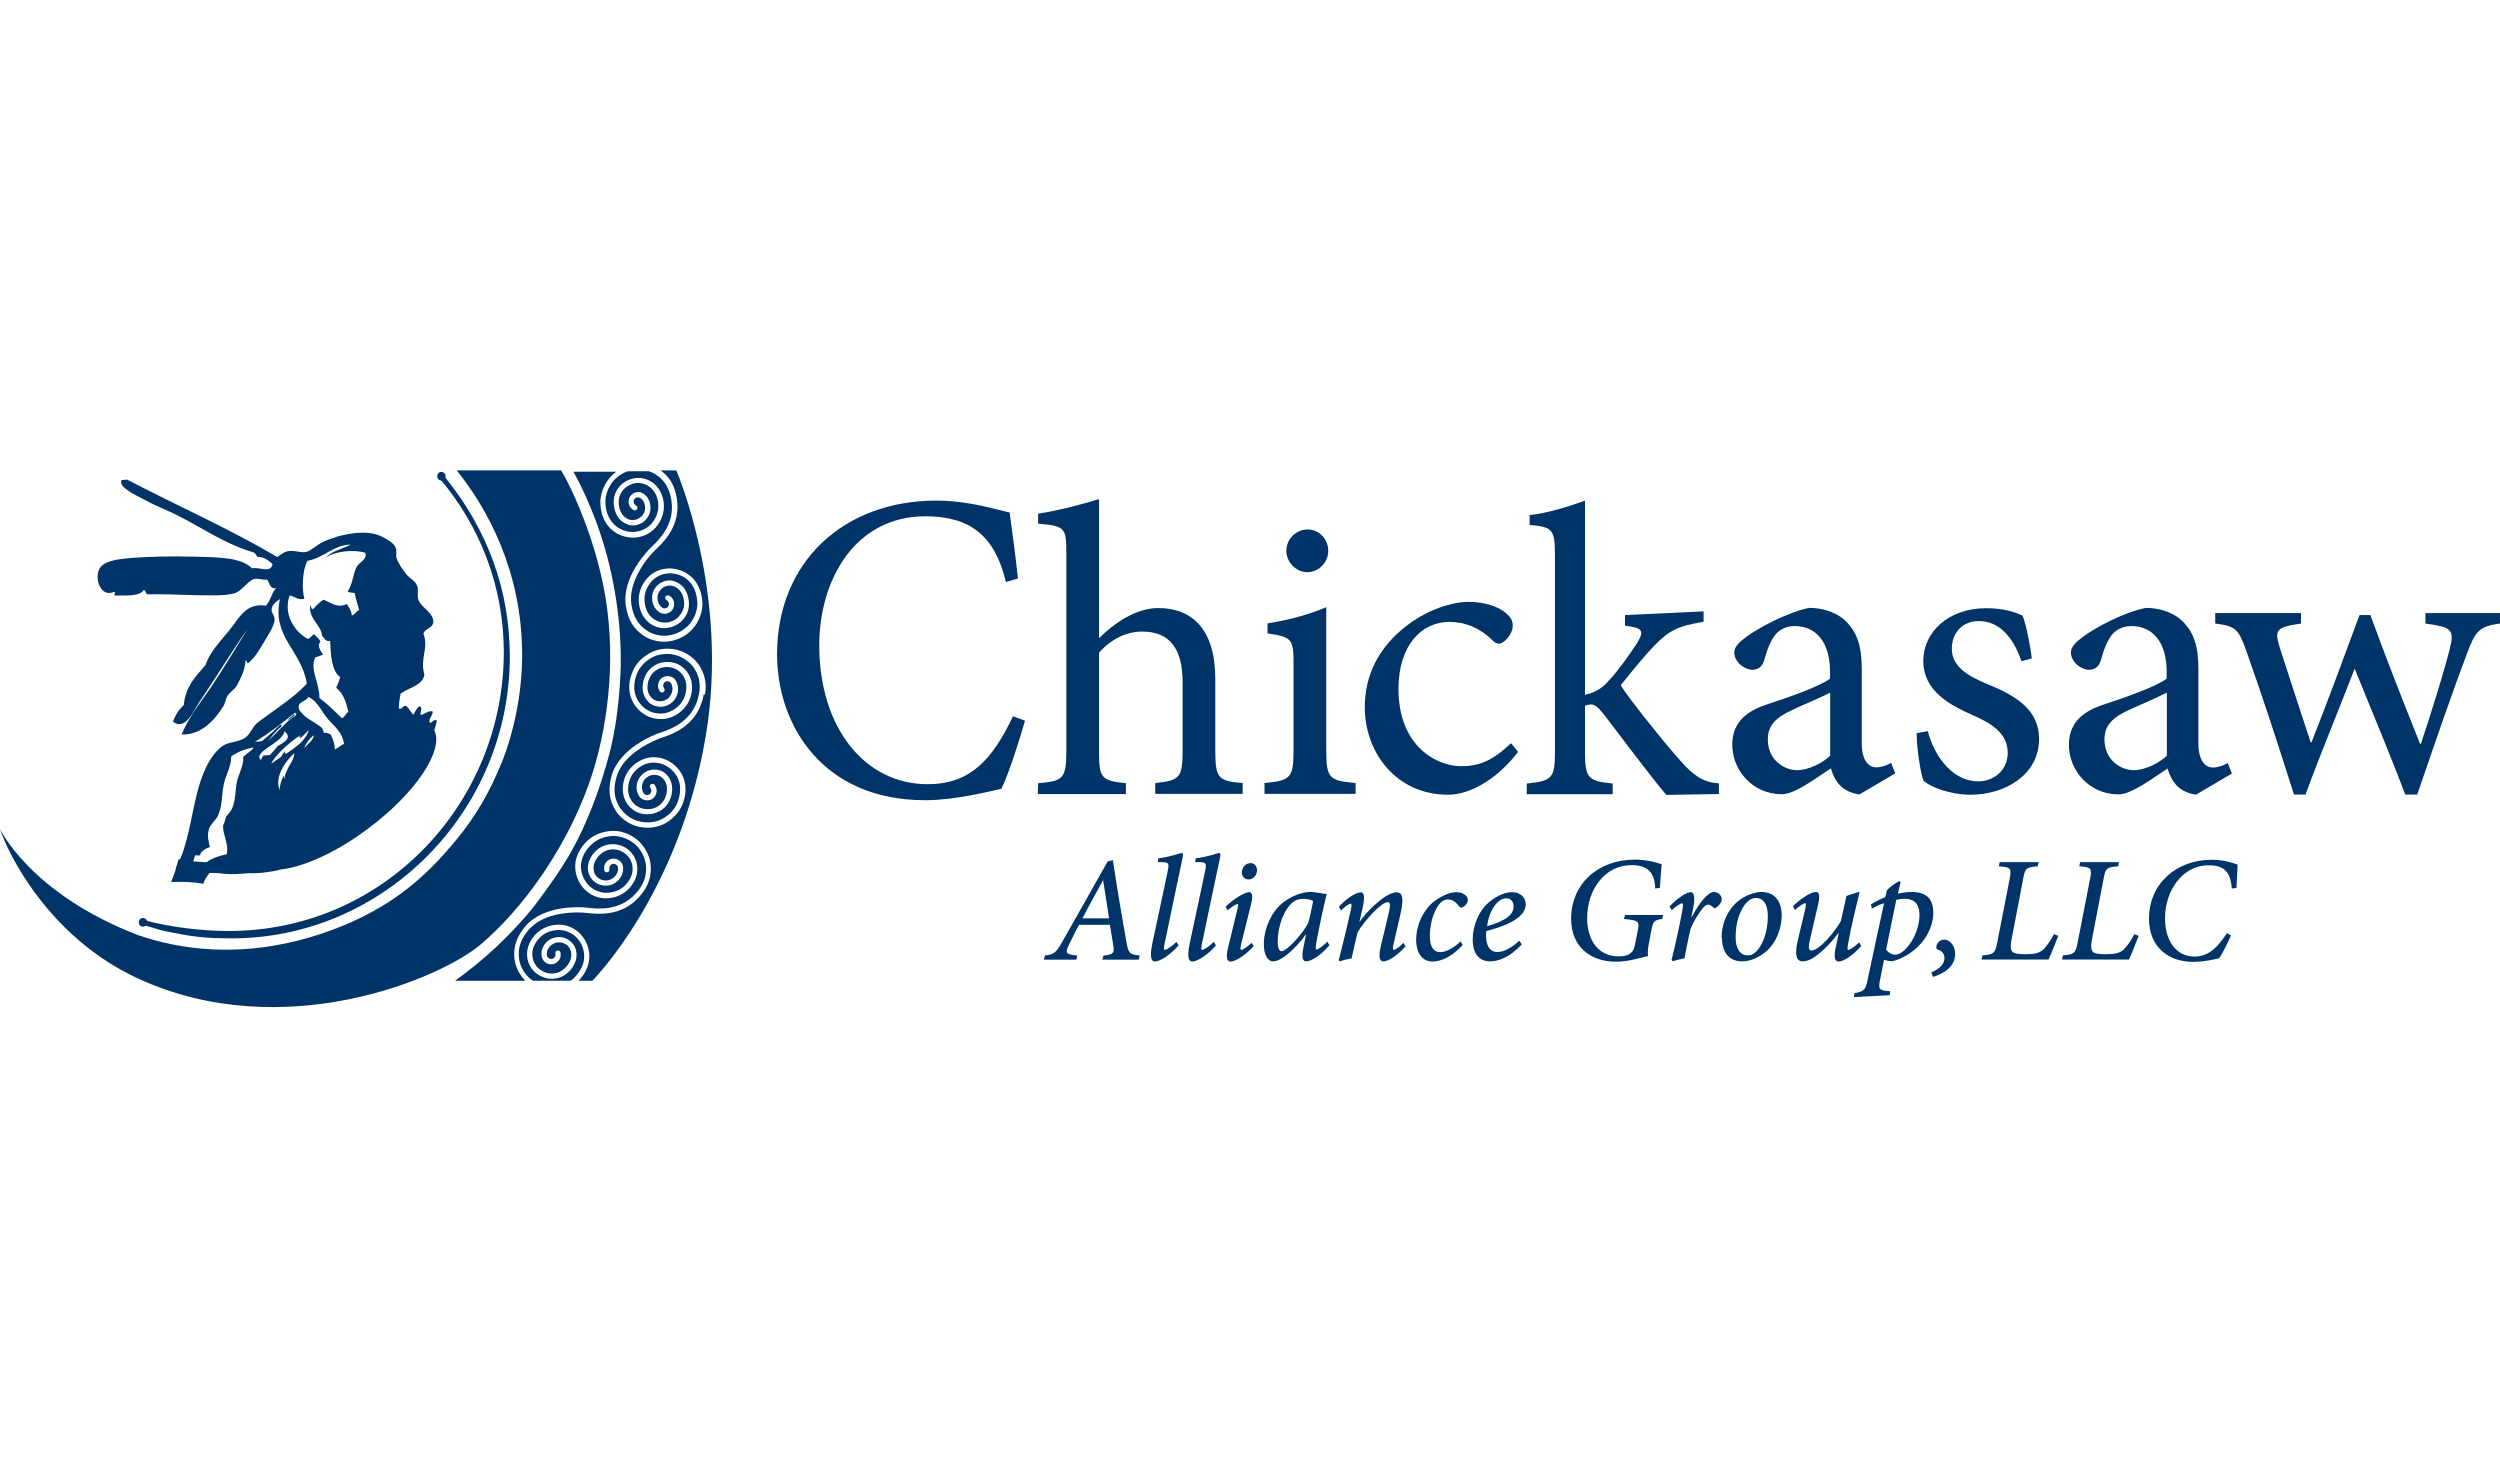 <?xml version="1.0" encoding="UTF-8"?>
<svg width="300px" height="177px" viewBox="0 0 300 177" version="1.1" xmlns="http://www.w3.org/2000/svg" xmlns:xlink="http://www.w3.org/1999/xlink">
    <title>logo-cag</title>
    <g id="logo-cag" stroke="none" stroke-width="1" fill="none" fill-rule="evenodd">
        <g id="Chickasaw-Alliance-Group-LLC" transform="translate(0, 56.149)">
            <path d="M136.668,59.015 L132.283,59.015 L132.424,58.515 C133.645,58.395 133.725,58.194 133.605,57.394 C133.505,56.653 133.344,55.832 133.184,54.831 L129.481,54.831 C129.161,55.432 128.66,56.393 128.28,57.213 C127.779,58.234 127.879,58.374 129.281,58.515 L129.161,59.015 L125.257,59.015 L125.397,58.515 C126.498,58.354 126.698,58.254 127.559,56.713 L132.924,47.224 L133.545,47.064 L134.005,50.047 C134.385,52.389 134.786,54.671 135.166,56.873 C135.406,58.214 135.506,58.374 136.768,58.515 L136.648,59.015 L136.668,59.015 Z M132.384,49.506 L132.344,49.506 C131.503,51.088 130.662,52.549 129.901,54.05 L133.084,54.05 L132.384,49.506 L132.384,49.506 Z" id="Shape" fill="#003367" fill-rule="nonzero"></path>
            <path d="M141.412,57.313 C140.431,58.455 139.17,59.235 138.589,59.235 C138.209,59.235 137.909,58.835 138.289,57.013 C138.93,54.09 139.53,51.188 140.151,48.265 C140.311,47.444 140.231,47.324 139.41,47.304 L138.93,47.304 C138.93,47.304 139.01,46.844 139.01,46.844 C140.471,46.684 141.552,46.223 141.792,46.223 C141.993,46.223 141.993,46.383 141.912,46.784 C141.192,50.227 140.451,53.69 139.73,57.193 C139.63,57.714 139.67,57.834 139.79,57.834 C139.991,57.834 140.691,57.374 141.172,56.873 L141.432,57.313 L141.412,57.313 Z" id="Path" fill="#003367" fill-rule="nonzero"></path>
            <path d="M145.896,57.313 C144.915,58.455 143.654,59.235 143.074,59.235 C142.693,59.235 142.393,58.835 142.773,57.013 C143.414,54.09 144.014,51.188 144.635,48.265 C144.795,47.444 144.715,47.324 143.894,47.304 L143.414,47.304 C143.414,47.304 143.494,46.844 143.494,46.844 C144.955,46.684 146.036,46.223 146.277,46.223 C146.477,46.223 146.477,46.383 146.397,46.784 C145.676,50.227 144.935,53.69 144.215,57.193 C144.115,57.714 144.155,57.834 144.275,57.834 C144.475,57.834 145.175,57.374 145.656,56.873 L145.916,57.313 L145.896,57.313 Z" id="Path" fill="#003367" fill-rule="nonzero"></path>
            <path d="M150.42,57.394 C149.7,58.254 148.318,59.235 147.698,59.235 C147.297,59.235 147.037,58.935 147.398,57.434 L148.499,52.929 C148.599,52.509 148.599,52.329 148.499,52.329 C148.358,52.329 147.818,52.649 147.297,53.09 L147.077,52.649 C148.118,51.648 149.379,50.908 149.9,50.908 C150.32,50.908 150.34,51.508 150.12,52.389 L148.919,57.213 C148.819,57.674 148.839,57.834 148.959,57.834 C149.179,57.834 149.78,57.394 150.2,56.993 L150.46,57.394 L150.42,57.394 Z M150.841,48.285 C150.841,48.866 150.4,49.386 149.82,49.386 C149.359,49.386 149.039,49.046 149.019,48.545 C149.019,48.065 149.399,47.424 150.06,47.424 C150.581,47.424 150.841,47.825 150.841,48.285 L150.841,48.285 Z" id="Shape" fill="#003367" fill-rule="nonzero"></path>
            <path d="M159.509,57.293 C158.488,58.555 157.247,59.215 156.766,59.215 C156.406,59.215 156.126,58.955 156.406,57.574 L156.726,55.992 L156.686,55.992 C156.006,56.973 155.185,57.794 154.464,58.395 C153.884,58.855 153.263,59.215 152.743,59.215 C152.222,59.215 151.662,58.575 151.662,57.153 C151.662,55.352 152.502,53.41 153.784,52.309 C154.684,51.548 156.026,50.887 157.247,50.887 C157.607,50.887 157.967,50.948 158.368,51.008 C158.648,51.068 158.908,51.128 159.129,51.108 L159.189,51.188 C158.888,52.389 158.368,54.751 157.947,57.013 C157.847,57.634 157.887,57.794 157.987,57.794 C158.148,57.794 158.788,57.354 159.289,56.853 L159.529,57.293 L159.509,57.293 Z M156.987,54.611 C157.207,53.85 157.467,52.529 157.587,51.969 C157.327,51.828 156.866,51.708 156.426,51.708 C155.966,51.708 155.525,51.828 155.225,52.049 C154.044,52.949 153.323,55.071 153.323,56.833 C153.323,57.634 153.523,57.994 153.784,57.994 C154.464,57.994 156.426,55.752 156.967,54.631 L156.987,54.611 Z" id="Shape" fill="#003367" fill-rule="nonzero"></path>
            <path d="M168.657,57.434 C167.556,58.635 166.515,59.215 166.015,59.215 C165.555,59.215 165.374,58.755 165.715,57.313 C166.035,55.992 166.355,54.691 166.656,53.37 C166.896,52.369 166.796,52.109 166.535,52.109 C165.775,52.109 163.773,54.271 162.912,55.732 C162.692,56.633 162.432,57.754 162.191,58.855 C161.711,58.935 161.15,59.075 160.77,59.215 L160.65,59.075 C161.15,57.153 161.651,55.011 162.111,53.009 C162.231,52.429 162.191,52.289 162.071,52.289 C161.911,52.289 161.351,52.669 160.91,53.11 L160.67,52.649 C161.691,51.568 162.752,50.928 163.292,50.928 C163.733,50.928 163.813,51.528 163.473,52.989 L163.132,54.431 L163.172,54.431 C164.333,52.849 165.615,51.828 166.355,51.368 C166.836,51.088 167.236,50.928 167.596,50.928 C168.077,50.928 168.597,51.208 168.057,53.53 C167.777,54.731 167.496,55.972 167.216,57.193 C167.096,57.674 167.136,57.834 167.256,57.834 C167.416,57.834 167.917,57.514 168.417,56.993 L168.677,57.454 L168.657,57.434 Z" id="Path" fill="#003367" fill-rule="nonzero"></path>
            <path d="M175.544,57.213 C174.423,58.515 173.001,59.235 171.92,59.235 C170.719,59.235 169.939,58.294 169.939,56.593 C169.939,55.071 170.619,53.33 171.82,52.249 C172.561,51.588 173.822,50.908 174.743,50.908 C175.544,50.908 176.144,51.348 176.144,51.828 C176.144,52.129 175.964,52.469 175.524,52.709 C175.364,52.809 175.224,52.789 175.103,52.629 C174.683,52.049 174.263,51.788 173.742,51.788 C173.142,51.788 172.681,52.269 172.341,52.929 C171.9,53.73 171.58,54.971 171.58,56.192 C171.58,57.494 172.061,58.114 172.821,58.114 C173.722,58.114 174.803,57.293 175.264,56.813 L175.524,57.233 L175.544,57.213 Z" id="Path" fill="#003367" fill-rule="nonzero"></path>
            <path d="M182.65,57.133 C181.069,58.855 179.708,59.215 178.767,59.215 C177.886,59.215 176.725,58.715 176.725,56.573 C176.725,54.891 177.486,53.009 178.887,51.948 C179.648,51.348 180.649,50.908 181.469,50.908 C182.47,50.908 183.091,51.588 183.091,52.369 C183.091,54.171 180.108,55.131 178.366,55.572 C178.326,55.792 178.326,55.952 178.326,56.132 C178.326,57.093 178.627,58.094 179.688,58.094 C180.448,58.094 181.409,57.594 182.31,56.733 L182.61,57.153 L182.65,57.133 Z M180.068,51.848 C179.608,52.129 178.727,53.009 178.447,54.991 C180.889,54.311 181.63,53.49 181.63,52.629 C181.63,51.989 181.249,51.648 180.769,51.648 C180.528,51.648 180.268,51.728 180.068,51.848 L180.068,51.848 Z" id="Shape" fill="#003367" fill-rule="nonzero"></path>
            <path d="M198.625,50.487 C198.585,48.405 197.544,47.664 195.763,47.664 C192.58,47.664 190.458,50.627 190.458,54.01 C190.458,56.693 191.799,58.615 194.241,58.615 C195.262,58.615 195.963,58.334 196.163,57.354 L196.503,55.692 C196.764,54.351 196.664,54.311 194.882,54.131 L195.002,53.65 L199.586,53.65 L199.466,54.131 C198.465,54.271 198.385,54.351 198.125,55.692 L197.845,57.173 C197.745,57.734 197.705,58.214 197.765,58.575 C196.644,58.835 195.362,59.255 193.941,59.255 C190.778,59.255 188.536,57.394 188.536,54.111 C188.536,49.967 191.699,47.004 196.203,47.004 C197.685,47.004 198.866,47.384 199.406,47.564 C199.346,48.125 199.266,49.166 199.186,50.407 L198.625,50.467 L198.625,50.487 Z" id="Path" fill="#003367" fill-rule="nonzero"></path>
            <path d="M200.287,52.689 C201.228,51.668 202.369,50.908 202.889,50.908 C203.37,50.908 203.41,51.708 203.15,52.989 L202.969,53.87 L203.029,53.87 C203.93,52.149 204.971,50.887 205.692,50.887 C206.012,50.887 206.333,51.088 206.493,51.348 C206.653,51.588 206.633,51.908 206.493,52.169 C206.353,52.409 206.172,52.609 205.992,52.729 C205.832,52.849 205.692,52.849 205.572,52.729 C205.372,52.509 205.151,52.409 204.951,52.409 C204.751,52.409 204.491,52.589 204.09,53.15 C203.67,53.73 203.15,54.571 202.849,55.352 C202.589,56.513 202.349,57.694 202.129,58.855 C201.688,58.935 201.148,59.055 200.727,59.195 L200.587,59.055 C201.048,57.153 201.548,54.971 201.888,53.05 C201.989,52.449 201.989,52.249 201.848,52.249 C201.688,52.249 201.088,52.609 200.607,53.07 L200.347,52.629 L200.287,52.689 Z" id="Path" fill="#003367" fill-rule="nonzero"></path>
            <path d="M206.593,56.393 C206.593,54.05 207.854,52.269 209.315,51.488 C209.976,51.128 210.737,50.887 211.357,50.887 C212.899,50.887 213.8,51.928 213.8,53.71 C213.8,55.252 213.159,57.013 211.878,58.074 C211.097,58.715 210.096,59.215 209.055,59.215 C207.273,59.215 206.633,57.834 206.633,56.393 L206.593,56.393 Z M210.256,58.374 C211.177,57.994 212.158,56.092 212.138,53.73 C212.138,52.289 211.537,51.608 210.757,51.608 C210.516,51.608 210.296,51.668 210.116,51.748 C209.476,52.049 208.274,53.53 208.274,56.353 C208.274,57.694 208.835,58.495 209.716,58.495 C209.936,58.495 210.096,58.455 210.276,58.395 L210.256,58.374 Z" id="Shape" fill="#003367" fill-rule="nonzero"></path>
            <path d="M223.348,57.354 C222.388,58.495 221.206,59.235 220.646,59.235 C220.206,59.235 219.985,58.835 220.326,57.334 C220.466,56.753 220.546,56.373 220.646,55.812 L220.606,55.812 C219.685,57.073 218.604,58.094 217.743,58.695 C217.263,59.035 216.742,59.215 216.322,59.215 C215.821,59.215 215.241,58.875 215.701,56.853 C216.002,55.532 216.322,54.211 216.642,52.869 C216.742,52.409 216.722,52.229 216.602,52.229 C216.462,52.229 215.962,52.569 215.381,53.05 L215.161,52.589 C216.222,51.548 217.383,50.887 217.903,50.887 C218.344,50.887 218.424,51.268 218.144,52.509 C217.823,53.89 217.503,55.312 217.163,56.733 C216.962,57.614 217.083,57.914 217.363,57.914 C218.344,57.914 220.266,55.552 220.906,54.371 C221.106,53.47 221.347,52.469 221.567,51.368 L222.948,50.908 L223.148,50.908 C222.688,52.809 222.187,54.791 221.767,57.113 C221.667,57.694 221.667,57.834 221.827,57.834 C221.987,57.834 222.628,57.414 223.088,56.933 L223.348,57.374 L223.348,57.354 Z" id="Path" fill="#003367" fill-rule="nonzero"></path>
            <path d="M227.713,51.108 C228.233,50.968 228.894,50.887 229.394,50.887 C231.256,50.887 231.997,51.788 231.997,53.41 C231.997,54.571 231.496,55.972 230.475,57.113 C229.594,58.114 228.273,58.915 227.112,59.195 C226.832,59.195 226.431,59.155 226.091,59.015 L225.591,61.497 C225.39,62.498 225.51,62.658 226.391,62.759 L226.832,62.799 L226.752,63.279 L222.468,63.499 L222.548,63.039 C223.649,62.819 223.869,62.638 224.089,61.537 C224.75,58.395 225.43,55.292 226.091,52.229 C225.51,52.409 225.05,52.649 224.63,52.869 L224.51,52.389 C225.01,52.049 225.651,51.748 226.231,51.508 L226.431,50.687 C226.792,50.267 227.432,49.847 227.893,49.586 L228.073,49.686 L227.753,51.068 L227.713,51.108 Z M226.331,57.814 C226.531,58.074 226.992,58.435 227.412,58.415 C228.633,58.415 230.335,55.972 230.335,53.67 C230.335,52.109 229.514,51.708 228.533,51.708 C228.253,51.708 227.893,51.748 227.552,51.828 L226.331,57.814 L226.331,57.814 Z" id="Shape" fill="#003367" fill-rule="nonzero"></path>
            <path d="M231.736,60.557 C232.617,60.176 233.318,59.596 233.338,58.875 C233.338,58.294 233.038,57.954 232.517,57.794 C232.417,57.754 232.337,57.674 232.357,57.534 C232.357,56.993 232.817,56.613 233.298,56.613 C234.078,56.613 234.659,57.474 234.619,58.415 C234.559,59.896 233.198,60.717 231.956,61.077 L231.756,60.557 L231.736,60.557 Z" id="Path" fill="#003367" fill-rule="nonzero"></path>
            <path d="M246.991,56.152 C246.75,56.753 246.11,58.415 245.829,58.995 L237.782,58.995 L237.902,58.495 C239.283,58.395 239.423,58.234 239.684,56.873 L241.145,49.386 C241.405,48.025 241.325,47.925 239.864,47.805 L239.964,47.304 L244.628,47.304 L244.528,47.805 C243.087,47.925 243.007,48.045 242.767,49.386 L241.345,56.793 C241.245,57.434 241.265,57.854 241.525,58.094 C241.786,58.314 242.326,58.354 243.107,58.354 C244.108,58.354 244.728,58.234 245.189,57.794 C245.589,57.394 246.01,56.833 246.47,55.952 L246.991,56.152 L246.991,56.152 Z" id="Path" fill="#003367" fill-rule="nonzero"></path>
            <path d="M256.64,56.152 C256.399,56.753 255.759,58.415 255.478,58.995 L247.431,58.995 L247.551,58.495 C248.932,58.395 249.072,58.234 249.333,56.873 L250.794,49.386 C251.074,48.025 250.974,47.925 249.513,47.805 L249.613,47.304 L254.277,47.304 L254.177,47.805 C252.736,47.925 252.656,48.045 252.416,49.386 L250.994,56.793 C250.894,57.434 250.914,57.854 251.174,58.094 C251.435,58.314 251.975,58.354 252.756,58.354 C253.757,58.354 254.377,58.234 254.838,57.794 C255.238,57.394 255.659,56.833 256.119,55.952 L256.64,56.152 L256.64,56.152 Z" id="Path" fill="#003367" fill-rule="nonzero"></path>
            <path d="M267.73,56.072 C267.43,56.813 266.709,58.234 266.309,58.835 C265.748,58.975 264.487,59.275 263.186,59.275 C260.163,59.275 257.881,57.454 257.881,54.111 C257.881,49.806 261.244,47.024 265.408,47.024 C266.909,47.024 268.01,47.424 268.511,47.604 C268.471,48.525 268.431,49.506 268.37,50.407 L267.81,50.467 C267.67,48.305 266.729,47.685 265.007,47.685 C261.944,47.685 259.802,50.667 259.802,54.05 C259.802,56.653 261.064,58.635 263.346,58.635 C265.067,58.635 266.148,57.474 267.229,55.832 L267.71,56.092 L267.73,56.072 Z" id="Path" fill="#003367" fill-rule="nonzero"></path>
            <path d="M53.57,1.301 C53.39,1.081 53.21,0.881 53.029,0.681 L52.689,1.181 C52.689,1.181 52.749,1.261 52.789,1.301 C57.574,6.967 60.456,14.213 60.456,22.101 C60.456,40.198 46.103,55.572 27.446,55.572 C24.163,55.572 20.199,55.091 17.196,54.231 C17.136,54.231 17.096,54.211 17.036,54.191 C17.036,54.191 16.996,54.191 16.976,54.191 L16.716,54.711 C16.716,54.711 19.158,55.432 19.398,55.492 C23.422,56.373 24.883,56.433 27.646,56.453 C45.923,56.553 61.177,41.319 61.177,22.621 C61.177,14.494 58.374,7.307 53.55,1.301 L53.57,1.301 Z" id="Path" fill="#003367"></path>
            <path d="M37.155,30.989 C37.015,31.71 36.414,32.05 35.994,32.51 C36.074,32.15 36.634,31.329 37.155,30.989 Z" id="Path" fill="#003367"></path>
            <path d="M34.292,34.172 C34.292,34.352 34.232,34.552 34.132,34.772 C34.132,34.772 34.132,34.772 34.132,34.772 C33.932,35.213 33.611,35.733 33.631,36.314 C33.571,36.154 33.551,35.994 33.551,35.813 L33.551,35.813 C33.571,35.193 33.972,34.552 34.312,34.172 L34.292,34.172 Z" id="Path" fill="#003367"></path>
            <path d="M17.656,54.531 C17.656,54.811 17.436,55.051 17.156,55.051 C16.876,55.051 16.656,54.811 16.656,54.531 C16.656,54.251 16.876,54.01 17.156,54.01 C17.436,54.01 17.656,54.231 17.656,54.531 Z" id="Path" fill="#003367"></path>
            <path d="M53.47,1.001 C53.47,1.281 53.25,1.521 52.969,1.521 C52.689,1.521 52.469,1.301 52.469,1.001 C52.469,0.701 52.689,0.48 52.969,0.48 C53.25,0.48 53.47,0.701 53.47,1.001 Z" id="Path" fill="#003367"></path>
            <path d="M37.055,30.889 C36.914,31.61 36.314,31.95 35.894,32.41 C35.974,32.05 36.534,31.229 37.055,30.889 Z" id="Path" fill="#003367"></path>
            <path d="M34.212,34.072 C34.212,34.252 34.152,34.452 34.052,34.672 C34.052,34.672 34.052,34.672 34.052,34.672 C33.852,35.113 33.531,35.633 33.551,36.194 C33.491,36.034 33.471,35.873 33.471,35.693 L33.471,35.693 C33.491,35.073 33.892,34.432 34.232,34.052 L34.212,34.072 Z" id="Path" fill="#003367"></path>
            <path d="M122.995,30.348 C122.294,32.791 121.053,36.694 120.172,38.496 C118.791,38.816 114.607,39.877 111.024,39.877 C98.652,39.877 93.247,30.789 93.247,22.381 C93.247,11.23 101.295,3.924 112.365,3.924 C116.389,3.924 119.772,5.085 121.153,5.345 C121.553,8.308 121.854,10.47 122.154,13.272 L120.713,13.693 C119.371,8.088 116.389,5.805 111.024,5.805 C102.736,5.805 98.312,13.252 98.312,21.3 C98.312,31.189 103.777,37.955 111.324,37.955 C116.389,37.955 119.071,35.053 121.553,29.808 L122.995,30.328 L122.995,30.348 Z" id="Path" fill="#003367" fill-rule="nonzero"></path>
            <path d="M138.629,39.117 L138.629,37.815 C141.512,37.515 141.912,37.215 141.912,33.992 L141.912,25.744 C141.912,21.68 140.371,19.638 137.048,19.638 C135.166,19.638 133.264,20.579 131.883,22.181 L131.883,34.012 C131.883,37.195 132.123,37.535 135.106,37.835 L135.106,39.137 L124.536,39.137 L124.576,37.835 C127.559,37.595 127.959,37.295 127.959,34.012 L127.959,10.31 C127.959,7.187 127.859,6.987 124.576,6.686 L124.576,5.485 C126.958,5.145 129.941,4.344 131.883,3.743 L131.883,20.439 C133.665,18.657 136.307,16.816 138.99,16.816 C143.013,16.816 145.836,19.338 145.836,25.304 L145.836,33.992 C145.836,37.275 146.236,37.575 149.119,37.815 L149.119,39.117 L138.629,39.117 L138.629,39.117 Z" id="Path" fill="#003367" fill-rule="nonzero"></path>
            <path d="M151.742,39.117 L151.742,37.815 C154.865,37.515 155.225,37.215 155.225,33.852 L155.225,23.622 C155.225,20.539 155.085,20.299 152.102,19.859 L152.102,18.657 C154.644,18.257 157.027,17.616 159.149,16.716 L159.149,33.852 C159.149,37.235 159.489,37.535 162.672,37.815 L162.672,39.117 L151.742,39.117 L151.742,39.117 Z M154.364,9.969 C154.364,8.488 155.565,7.387 156.906,7.387 C158.248,7.387 159.389,8.488 159.389,9.969 C159.389,11.311 158.288,12.512 156.846,12.512 C155.545,12.512 154.364,11.311 154.364,9.969 Z" id="Shape" fill="#003367" fill-rule="nonzero"></path>
            <path d="M182.15,34.092 C179.968,36.995 176.685,39.217 173.762,39.217 C167.496,39.217 163.773,34.092 163.773,28.727 C163.773,24.863 165.454,21.5 168.798,18.938 C171.38,16.936 174.363,16.075 176.204,16.075 L176.265,16.075 C178.306,16.075 179.948,16.736 180.729,17.436 C181.369,17.997 181.529,18.397 181.529,18.938 C181.529,19.999 180.428,21.1 179.888,21.1 C179.588,21.1 179.347,20.96 178.947,20.539 C177.466,19.138 175.724,18.477 173.922,18.477 C170.639,18.477 167.817,21.24 167.817,26.505 C167.817,33.491 172.481,35.793 175.324,35.793 C177.466,35.793 179.047,35.193 181.329,33.031 L182.17,34.092 L182.15,34.092 Z" id="Path" fill="#003367" fill-rule="nonzero"></path>
            <path d="M223.248,39.177 C222.508,39.177 221.467,38.736 220.906,38.196 C220.266,37.575 219.965,36.894 219.705,36.054 C217.723,37.355 215.341,39.157 213.84,39.157 C210.316,39.157 207.874,36.294 207.874,33.231 C207.874,30.849 209.175,29.347 211.898,28.427 C214.881,27.466 218.504,26.144 219.605,25.284 L219.605,24.463 C219.605,20.92 217.923,18.978 215.381,18.978 C214.44,18.978 213.699,19.318 213.139,19.899 C212.538,20.579 212.098,21.64 211.698,23.102 C211.457,23.882 210.957,24.223 210.256,24.223 C209.355,24.223 208.114,23.302 208.114,22.141 C208.114,21.46 208.715,20.879 209.656,20.199 C210.997,19.238 214.28,17.396 217.103,16.796 C218.584,16.796 220.085,17.236 221.166,18.097 C222.908,19.558 223.409,21.5 223.409,24.062 L223.409,33.031 C223.409,35.213 224.309,35.934 225.15,35.934 C225.751,35.934 226.431,35.693 226.932,35.393 L227.432,36.654 L223.208,39.137 L223.248,39.177 Z M219.625,26.965 C218.584,27.506 216.202,28.507 215.161,29.007 C213.219,29.888 212.138,30.809 212.138,32.59 C212.138,35.073 214.12,36.274 215.661,36.274 C216.942,36.274 218.684,35.453 219.625,34.532 L219.625,26.965 Z" id="Shape" fill="#003367" fill-rule="nonzero"></path>
            <path d="M242.566,23.182 C241.565,20.259 239.884,18.377 237.442,18.377 C235.5,18.377 234.219,19.778 234.219,21.72 C234.219,23.862 236.2,24.983 238.382,25.904 C242.166,27.406 244.688,29.167 244.688,32.51 C244.688,36.934 240.464,39.217 236.501,39.217 C233.978,39.217 231.676,38.296 230.835,37.555 C230.495,36.874 229.995,33.571 229.995,31.83 L231.336,31.589 C232.177,34.792 234.419,37.615 237.402,37.615 C239.243,37.615 240.925,36.294 240.925,34.212 C240.925,32.13 239.484,30.909 237.001,29.788 C234.018,28.487 230.795,26.825 230.795,23.142 C230.795,19.738 233.778,16.836 238.342,16.836 C240.384,16.836 241.726,17.276 242.707,17.717 C243.147,18.778 243.707,21.7 243.808,22.861 L242.566,23.202 L242.566,23.182 Z" id="Path" fill="#003367" fill-rule="nonzero"></path>
            <path d="M263.646,39.197 C262.905,39.197 261.864,38.756 261.304,38.216 C260.663,37.575 260.363,36.894 260.103,36.074 C258.121,37.375 255.739,39.177 254.237,39.177 C250.714,39.177 248.272,36.314 248.272,33.251 C248.272,30.869 249.573,29.367 252.295,28.447 C255.278,27.466 258.902,26.164 260.003,25.284 L260.003,24.463 C260.003,20.92 258.321,18.978 255.779,18.978 C254.838,18.978 254.097,19.318 253.537,19.899 C252.936,20.579 252.496,21.64 252.095,23.102 C251.855,23.882 251.355,24.223 250.654,24.223 C249.753,24.223 248.512,23.302 248.512,22.141 C248.512,21.46 249.113,20.879 250.053,20.199 C251.395,19.218 254.678,17.376 257.5,16.796 C258.982,16.796 260.483,17.236 261.564,18.097 C263.306,19.558 263.806,21.5 263.806,24.062 L263.806,33.051 C263.806,35.233 264.707,35.954 265.548,35.954 C266.148,35.954 266.829,35.713 267.33,35.413 L267.83,36.674 L263.606,39.157 L263.646,39.197 Z M260.023,26.965 C258.982,27.506 256.599,28.527 255.559,29.007 C253.617,29.888 252.536,30.809 252.536,32.59 C252.536,35.073 254.518,36.274 256.059,36.274 C257.34,36.274 259.082,35.453 260.023,34.532 L260.023,26.965 L260.023,26.965 Z" id="Shape" fill="#003367" fill-rule="nonzero"></path>
            <path d="M299.96,18.677 C297.478,19.018 297.037,19.598 296.036,22.281 C294.555,26.164 292.313,32.63 290.071,39.197 L288.629,39.197 C286.648,33.952 284.606,29.187 282.564,24.082 C280.682,28.987 278.64,33.812 276.658,39.197 L275.277,39.197 C273.435,33.411 271.593,27.666 269.512,21.84 C268.611,19.318 268.23,18.978 265.828,18.677 L265.828,17.416 L276.118,17.416 L276.118,18.677 C273.135,19.118 272.895,19.398 273.595,21.64 C274.796,25.344 276.038,29.167 277.279,32.931 L277.379,32.931 C279.221,28.266 281.062,23.302 283.144,17.656 L284.445,17.656 C286.287,22.721 288.309,27.866 290.411,33.111 L290.511,33.111 C291.612,29.748 292.993,25.484 293.934,21.88 C294.575,19.358 294.235,19.118 291.052,18.677 L291.052,17.416 L300,17.416 L300,18.677 L299.96,18.677 Z" id="Path" fill="#003367" fill-rule="nonzero"></path>
            <path d="M199.967,39.257 C197.845,36.734 194.922,32.771 192.38,29.468 C191.739,28.667 191.319,28.386 190.938,28.386 C190.698,28.386 190.478,28.447 190.198,28.527 L190.198,34.012 C190.198,37.275 190.578,37.575 193.521,37.875 L193.521,39.157 L183.211,39.157 L183.211,37.875 C186.314,37.575 186.594,37.175 186.594,34.012 L186.594,10.65 C186.594,7.387 186.374,7.087 183.551,6.846 L183.551,5.665 C185.773,5.425 188.396,4.584 190.198,3.924 L190.198,27.225 C191.579,26.925 192.42,26.285 193.1,25.484 C194.121,24.403 195.502,22.461 196.383,21.12 C197.344,19.578 197.224,19.198 195.002,18.938 L195.002,17.656 L204.431,17.216 L204.431,18.457 C201.248,18.998 200.267,19.538 198.465,21.38 C197.304,22.621 196.483,23.602 194.482,26.084 C195.362,27.566 200.067,33.411 201.648,35.133 C203.27,37.015 204.511,37.755 206.273,37.855 L206.273,39.137 L199.947,39.237 L199.967,39.257 Z" id="Path" fill="#003367" fill-rule="nonzero"></path>
            <path d="M72.848,16.796 C71.807,8.948 68.384,2.002 67.343,0.3 L54.811,0.3 C58.435,4.825 62.658,12.311 62.658,22.481 C62.658,27.125 61.597,31.97 60.176,35.433 C58.695,39.036 57.033,41.879 54.731,44.662 C51.088,49.086 46.904,52.889 39.557,55.552 C32.931,57.954 24.963,58.915 16.575,56.072 C3.583,51.068 0,43.32 0,43.32 C0.901,46.183 5.825,56.333 16.575,61.277 C33.972,69.285 52.849,61.277 57.674,57.193 C62.558,53.05 67.743,46.023 70.626,38.035 C72.448,32.991 73.949,25.123 72.848,16.796 Z" id="Path" fill="#003367" fill-rule="nonzero"></path>
            <path d="M33.752,31.049 C33.351,31.349 33.031,31.71 32.711,32.09 L32.711,32.09 C32.41,32.45 32.11,32.831 31.77,33.171 C31.509,33.191 31.249,33.211 30.989,33.231 L30.989,33.231 C30.989,33.231 30.869,33.231 30.829,33.231 C31.85,32.51 32.751,31.67 33.631,30.809 C33.912,30.789 33.772,30.869 33.752,31.009 L33.752,31.049 Z" id="Path" fill="#003367"></path>
            <path d="M25.504,47.344 C25.504,47.464 25.504,47.604 25.504,47.745 C25.404,48.545 24.603,49.066 24.403,49.907 C23.262,49.686 21.92,49.646 20.539,49.686 C20.9,48.826 21.18,47.925 21.42,46.964 C22.681,47.184 24.062,47.324 25.524,47.344 L25.504,47.344 Z" id="Path" fill="#003367"></path>
            <path d="M28.587,33.411 C28.587,33.551 28.587,33.671 28.587,33.812 C28.286,34.052 27.906,34.332 27.746,34.512 C27.786,35.813 27.085,36.814 26.845,37.995 C26.665,38.876 26.665,39.757 26.505,40.598 C26.445,40.958 26.325,41.319 26.184,41.659 C26.184,41.659 26.184,41.659 26.184,41.679 C25.924,42.259 25.264,42.72 25.063,43.38 C24.843,44.101 25.003,44.782 25.184,45.482 C24.443,45.783 24.002,46.143 24.022,46.483 C24.022,46.483 24.022,46.503 24.022,46.503 C23.482,46.483 22.941,46.483 22.381,46.503 C23.962,42.84 23.682,37.535 25.984,34.492 C26.745,33.912 27.646,33.491 28.767,33.231 C28.727,33.291 28.667,33.331 28.627,33.371 L28.587,33.411 Z" id="Path" fill="#003367"></path>
            <path d="M34.652,30.328 C34.412,30.068 35.173,29.848 35.233,29.508 C35.593,29.848 34.692,29.988 34.652,30.328 Z" id="Path" fill="#003367"></path>
            <path d="M37.055,30.769 C36.914,31.489 36.314,31.83 35.894,32.29 C35.974,31.93 36.534,31.109 37.055,30.769 Z" id="Path" fill="#003367"></path>
            <path d="M34.212,33.972 C34.212,34.152 34.152,34.352 34.052,34.572 C34.052,34.572 34.052,34.572 34.052,34.572 C33.852,35.013 33.531,35.533 33.551,36.094 C33.491,35.934 33.471,35.753 33.471,35.593 L33.471,35.593 C33.491,34.973 33.892,34.332 34.232,33.952 L34.212,33.972 Z" id="Path" fill="#003367"></path>
            <path d="M52.389,30.328 C52.109,30.068 51.908,30.589 51.588,30.589 C51.348,30.108 51.948,29.788 51.928,29.227 C51.468,29.067 50.968,29.548 50.487,29.648 C50.387,29.167 50.767,28.887 50.407,28.607 C50.167,28.627 49.766,29.207 49.646,29.628 C49.286,29.347 49.086,28.847 48.745,28.567 C48.225,28.467 48.265,29.127 47.845,28.847 C47.885,28.126 47.965,27.606 48.065,27.105 C49.006,26.345 50.687,26.184 50.928,24.803 C50.347,22.841 51.488,21.66 50.807,19.879 C51.028,19.218 51.928,19.238 51.989,18.537 C52.109,17.396 50.427,16.696 50.187,15.755 C50.047,15.234 50.247,14.654 50.067,14.173 C49.847,13.533 49.186,13.292 48.766,12.772 C48.385,12.271 47.765,11.451 47.584,10.79 C47.484,10.43 47.644,9.949 47.484,9.569 C47.244,8.968 46.363,8.528 45.903,8.288 C44.041,7.247 40.698,7.967 38.756,8.888 C37.955,9.269 37.315,9.969 36.714,10.089 C36.134,10.21 35.333,9.869 34.592,9.989 C33.992,10.089 33.752,10.41 33.271,10.69 C27.506,7.287 21.22,4.524 15.254,1.401 C15.034,1.421 14.814,1.441 14.594,1.461 C14.053,2.322 16.716,3.483 17.576,3.944 C18.878,4.664 20.199,5.125 21.32,5.705 C24.643,7.407 27.085,9.169 30.468,10.149 C30.649,10.27 30.769,10.47 30.869,10.67 C31.73,10.67 32.23,11.11 32.711,11.551 C32.45,12.712 31.169,11.851 30.248,12.051 C28.947,10.75 26.365,10.73 23.402,10.65 C20.519,10.57 17.356,10.65 15.274,10.85 C13.993,10.97 12.432,11.21 11.951,12.071 C11.251,13.332 12.171,15.615 13.653,14.874 C14.113,14.934 13.433,15.274 13.873,15.314 C14.934,15.274 16.776,15.474 17.236,14.654 C17.556,14.694 17.436,15.254 17.837,15.174 C20.499,15.114 23.001,15.314 25.324,15.294 C26.184,15.294 27.265,15.294 28.106,15.054 C29.067,14.774 29.668,13.573 30.528,13.332 C30.989,13.212 31.549,13.493 32.03,13.392 C32.37,13.753 32.35,14.574 33.131,14.433 C32.57,14.994 32.47,15.975 31.91,16.535 C29.468,16.155 28.707,18.037 27.466,19.558 C26.425,20.819 25.184,22.101 24.643,23.682 C23.482,25.003 22.241,26.265 22.061,28.447 C21.48,28.987 21.04,29.648 20.759,30.448 C22.241,31.65 23.282,29.027 23.982,28.006 C25.904,25.184 27.966,21.78 29.728,19.298 C28.487,21.32 27.185,23.462 25.804,25.584 C24.463,27.686 22.741,29.628 21.8,31.99 C24.082,32.07 25.704,30.368 26.785,28.627 C27.045,28.226 27.065,27.726 27.305,27.346 C27.646,26.865 28.126,26.605 28.427,26.104 C28.987,25.103 29.427,24.062 29.468,23.082 C29.648,23.082 29.588,23.422 29.768,23.442 C30.488,22.861 31.029,22.001 31.61,21.02 C32.07,20.199 32.951,18.978 32.951,18.157 C32.951,17.737 32.59,17.396 32.59,17.056 C32.59,16.435 33.091,16.095 33.591,15.735 C32.59,20.339 36.254,21.94 36.814,25.904 C35.133,27.686 32.871,29.067 30.909,30.569 C30.308,31.029 30.028,31.99 29.407,32.39 C28.547,32.951 27.486,32.831 26.705,33.371 C25.083,34.532 24.123,37.035 23.602,39.217 C22.841,42.279 22.481,45.603 21.08,48.045 C21.4,48.105 21.72,48.185 22.061,48.245 C23.322,48.465 24.703,48.605 26.164,48.625 L26.164,48.625 C26.164,48.625 26.224,48.625 26.244,48.625 C27.045,48.766 28.046,48.786 29.147,48.685 C29.367,48.685 29.608,48.645 29.808,48.625 C30.408,48.665 31.089,48.625 31.79,48.545 C32.47,48.465 33.131,48.345 33.711,48.185 C36.434,47.885 40.318,46.163 44.121,43.32 C49.867,39.056 53.33,33.852 52.109,31.469 C52.229,31.109 52.349,30.729 52.429,30.348 L52.389,30.328 Z M29.327,34.532 C29.327,34.532 29.227,34.632 29.187,34.672 C29.187,34.812 29.187,34.933 29.187,35.073 C29.107,36.014 28.607,36.774 28.427,37.695 C28.206,38.776 28.306,39.857 27.846,40.878 C27.686,41.238 27.366,41.539 27.105,41.879 C27.045,42.239 26.925,42.6 26.765,42.94 C26.765,42.94 26.765,42.94 26.765,42.96 C26.745,44.001 27.386,45.002 27.245,46.123 C27.245,46.203 27.225,46.283 27.185,46.363 C26.645,46.483 26.144,46.624 25.744,46.784 C25.003,47.084 24.563,47.444 24.583,47.785 C24.583,47.785 24.583,47.805 24.583,47.825 C24.042,47.805 23.502,47.805 22.941,47.825 C24.523,44.141 24.243,38.856 26.545,35.813 C27.386,34.692 28.587,33.872 30.388,33.551 C30.528,33.691 29.728,34.192 29.327,34.552 L29.327,34.532 Z M35.293,29.427 C35.753,29.367 35.513,29.508 35.493,29.708 C34.172,30.528 33.351,31.75 32.15,32.731 C31.63,32.771 31.109,32.831 30.589,32.871 C32.31,31.83 33.832,30.649 35.313,29.427 L35.293,29.427 Z M31.61,34.532 L31.61,34.532 C31.449,34.712 31.349,34.873 31.329,35.073 C30.228,34.052 33.872,33.071 34.132,31.61 C35.033,32.33 34.292,32.851 33.331,33.371 L33.331,33.371 C33.031,33.731 32.731,34.112 32.39,34.452 C32.13,34.472 31.87,34.492 31.61,34.512 L31.61,34.532 Z M34.652,35.853 C34.652,35.853 34.652,35.853 34.652,35.853 C34.452,36.294 34.132,36.814 34.152,37.375 C34.092,37.215 34.072,37.055 34.072,36.874 C33.772,37.455 33.551,38.056 33.571,38.676 C32.891,37.155 34.212,35.233 35.313,34.232 C35.333,34.692 35.033,35.233 34.672,35.833 L34.652,35.853 Z M32.55,35.493 C32.911,34.592 35.093,32.43 37.055,31.509 C36.434,33.331 34.192,34.252 32.55,35.493 Z M36.514,33.591 C36.594,33.251 37.155,32.41 37.675,32.07 C37.535,32.791 36.934,33.111 36.514,33.591 Z M40.798,33.411 C40.598,33.531 40.398,33.671 40.177,33.792 C40.177,33.351 40.077,32.911 39.897,32.47 C39.837,32.31 39.757,32.15 39.677,31.99 C39.557,31.91 39.437,31.87 39.277,31.83 C39.137,31.79 38.996,31.77 38.836,31.77 C38.836,31.529 38.716,31.309 38.536,31.109 L38.536,31.109 C37.715,30.488 36.594,29.968 36.194,29.387 C36.194,29.387 36.194,29.387 36.194,29.387 C35.974,29.187 35.833,28.967 35.833,28.727 C35.833,27.986 36.674,28.086 37.015,27.486 C37.095,27.526 37.195,27.566 37.275,27.626 C38.076,28.126 38.496,28.987 39.076,29.788 C39.757,30.769 41.078,31.529 41.279,33.111 C41.118,33.211 40.958,33.291 40.798,33.391 L40.798,33.411 Z M42.86,11.771 C42.319,12.672 42.38,13.913 41.719,14.814 C41.919,14.994 42.279,14.954 42.56,15.014 C42.7,15.755 42.92,16.375 43.1,17.056 C42.72,17.216 42.62,17.576 42.219,17.717 C42.179,17.076 41.859,16.776 41.639,16.335 C40.498,16.876 39.697,16.175 38.836,15.815 C38.296,16.115 37.955,16.555 37.555,16.956 C37.315,16.916 37.315,16.616 37.235,16.415 C36.954,18.117 38.616,18.878 38.636,20.179 C38.956,20.359 39.016,20.9 39.617,20.759 C39.697,22.601 39.817,24.363 40.818,25.103 C40.718,25.584 40.518,25.964 40.338,26.385 C41.138,26.985 41.539,28.046 41.799,29.287 C41.459,29.468 41.419,29.908 41.018,30.028 C40.157,29.167 39.297,28.346 38.336,27.606 C38.336,25.744 37.135,24.163 37.835,22.721 C38.216,22.681 38.376,22.481 38.756,22.441 C38.536,21.94 37.975,21.4 38.456,20.859 C38.296,20.459 37.955,20.279 37.735,19.979 C37.355,20.059 37.315,20.419 36.934,20.519 C35.353,19.678 33.952,17.556 34.752,15.314 C35.393,15.414 35.693,15.875 36.534,15.715 C36.194,14.574 36.274,12.251 36.894,11.15 C38.896,10.79 40.037,9.209 42.099,9.209 C41.078,9.709 39.777,9.989 39.076,10.79 C40.157,9.989 42.46,9.749 43.841,10.19 C44.061,11.01 43.18,11.271 42.86,11.791 L42.86,11.771 Z" id="Shape" fill="#003367"></path>
            <path d="M62.358,58.695 C62.218,57.414 62.578,56.373 63.539,55.252 C64.38,54.271 65.681,53.65 67.383,53.35 C68.844,53.11 70.105,53.21 70.346,53.23 C70.406,53.23 70.466,53.23 70.546,53.25 C71.767,53.39 74.65,53.71 76.772,51.328 C76.952,51.128 77.132,50.908 77.272,50.707 C77.993,49.686 78.273,48.625 78.153,47.424 C78.073,46.624 77.713,45.783 77.152,45.082 C76.431,44.161 74.91,43.18 73.048,43.441 C72.488,43.521 71.447,43.761 70.606,44.542 C69.845,45.242 69.365,46.043 69.185,46.904 C68.864,48.305 69.445,49.566 70.105,50.287 C70.766,51.008 71.687,51.448 72.628,51.488 C73.809,51.528 74.89,51.088 75.631,50.247 C76.812,48.926 76.712,47.484 76.231,46.583 C75.851,45.863 75.21,45.362 74.409,45.102 C73.789,44.922 73.028,44.962 72.448,45.222 C71.667,45.563 71.026,46.303 70.746,47.104 C70.566,47.624 70.586,48.185 70.806,48.705 C70.986,49.166 71.387,49.566 71.867,49.786 C72.247,49.967 72.668,50.007 73.088,49.947 C73.749,49.847 74.329,49.406 74.65,48.806 C74.81,48.485 74.89,48.145 74.85,47.785 C74.85,47.604 74.77,47.424 74.69,47.264 C74.61,47.144 74.449,46.944 74.169,46.824 C73.669,46.624 73.148,46.744 72.808,47.164 C72.468,47.564 72.568,48.065 72.588,48.125 C72.628,48.305 72.788,48.405 72.968,48.365 C73.148,48.325 73.248,48.165 73.208,47.985 C73.208,47.985 73.168,47.745 73.308,47.564 C73.569,47.244 73.849,47.364 73.949,47.404 C74.029,47.444 74.109,47.504 74.169,47.604 C74.209,47.664 74.229,47.745 74.249,47.825 C74.249,48.065 74.229,48.305 74.109,48.505 C73.889,48.946 73.489,49.246 73.028,49.326 C72.728,49.386 72.448,49.326 72.167,49.226 C71.827,49.066 71.567,48.806 71.427,48.485 C71.327,48.205 71.226,47.785 71.387,47.304 C71.607,46.644 72.127,46.063 72.748,45.803 C73.108,45.643 73.729,45.543 74.269,45.703 C74.93,45.903 75.43,46.303 75.731,46.864 C75.911,47.204 76.411,48.445 75.21,49.806 C74.369,50.747 73.288,50.847 72.708,50.827 C71.947,50.807 71.166,50.427 70.626,49.827 C70.085,49.226 69.605,48.185 69.865,47.004 C70.025,46.263 70.446,45.583 71.106,44.982 C71.827,44.321 72.728,44.121 73.208,44.041 C74.71,43.841 76.051,44.602 76.732,45.462 C77.212,46.083 77.532,46.804 77.592,47.484 C77.713,48.766 77.352,49.806 76.371,50.908 C74.47,53.05 71.827,52.749 70.686,52.629 C70.606,52.629 70.546,52.629 70.486,52.609 C69.985,52.549 65.461,52.189 63.139,54.831 C62.058,56.072 61.638,57.313 61.818,58.755 C61.918,59.556 62.278,60.396 62.859,61.097 C62.939,61.197 63.019,61.297 63.119,61.377 L64.12,61.377 C63.82,61.177 63.539,60.937 63.339,60.697 C62.839,60.076 62.518,59.375 62.438,58.695 L62.358,58.695 Z" id="Path"></path>
            <path d="M69.765,55.812 C69.104,55.091 68.164,54.671 67.223,54.651 C66.042,54.631 64.961,55.091 64.24,55.932 C63.079,57.273 63.179,58.715 63.679,59.596 C64.06,60.316 64.7,60.817 65.521,61.037 C66.142,61.217 66.902,61.157 67.483,60.897 C68.264,60.537 68.904,59.796 69.165,58.975 C69.325,58.455 69.305,57.894 69.084,57.374 C68.884,56.913 68.504,56.513 68.003,56.313 C67.623,56.152 67.203,56.092 66.782,56.172 C66.122,56.293 65.561,56.733 65.241,57.334 C65.081,57.654 65.021,57.994 65.061,58.354 C65.061,58.535 65.141,58.715 65.241,58.875 C65.321,58.995 65.481,59.195 65.761,59.315 C66.262,59.516 66.782,59.375 67.123,58.955 C67.443,58.555 67.343,58.054 67.343,57.994 C67.303,57.834 67.143,57.714 66.962,57.754 C66.802,57.794 66.682,57.954 66.722,58.134 C66.722,58.134 66.762,58.395 66.642,58.555 C66.382,58.875 66.102,58.755 66.002,58.715 C65.922,58.675 65.841,58.615 65.781,58.515 C65.741,58.455 65.721,58.374 65.701,58.294 C65.681,58.054 65.721,57.814 65.821,57.614 C66.042,57.173 66.442,56.873 66.902,56.793 C67.203,56.733 67.483,56.773 67.763,56.893 C68.104,57.053 68.384,57.313 68.504,57.614 C68.624,57.894 68.724,58.314 68.564,58.795 C68.364,59.455 67.843,60.036 67.223,60.316 C66.862,60.476 66.242,60.577 65.701,60.436 C65.041,60.256 64.54,59.856 64.24,59.295 C64.06,58.955 63.539,57.714 64.72,56.353 C65.541,55.412 66.642,55.292 67.223,55.292 C67.983,55.292 68.764,55.672 69.325,56.253 C69.865,56.833 70.366,57.894 70.125,59.055 C69.965,59.796 69.565,60.476 68.904,61.097 C68.804,61.197 68.684,61.297 68.564,61.377 L69.525,61.377 C70.165,60.717 70.586,59.976 70.746,59.175 C71.046,57.774 70.446,56.513 69.785,55.812 L69.765,55.812 Z" id="Path"></path>
            <path d="M72.768,1.561 C72.468,2.042 71.987,3.003 72.047,4.144 C72.107,5.165 72.408,6.046 72.928,6.746 C73.809,7.887 75.15,8.248 76.111,8.208 C77.092,8.168 78.013,7.747 78.653,7.027 C79.434,6.146 79.794,5.025 79.634,3.924 C79.374,2.162 78.213,1.321 77.212,1.101 C76.411,0.941 75.631,1.101 74.91,1.561 C74.369,1.922 73.909,2.542 73.749,3.143 C73.509,3.964 73.649,4.925 74.109,5.665 C74.389,6.126 74.83,6.486 75.37,6.646 C75.851,6.806 76.391,6.766 76.872,6.526 C77.252,6.346 77.552,6.066 77.773,5.685 C78.113,5.105 78.153,4.384 77.893,3.764 C77.753,3.443 77.532,3.163 77.232,2.943 C77.092,2.843 76.912,2.763 76.732,2.743 C76.591,2.743 76.331,2.703 76.071,2.863 C75.591,3.123 75.35,3.583 75.45,4.124 C75.551,4.644 75.991,4.885 76.031,4.905 C76.191,4.985 76.371,4.925 76.451,4.764 C76.531,4.604 76.471,4.424 76.311,4.344 C76.311,4.344 76.091,4.224 76.051,4.004 C75.971,3.603 76.251,3.463 76.331,3.423 C76.411,3.383 76.511,3.363 76.632,3.383 C76.712,3.383 76.792,3.423 76.852,3.463 C77.052,3.603 77.192,3.784 77.292,4.004 C77.472,4.464 77.452,4.965 77.212,5.365 C77.052,5.625 76.852,5.825 76.571,5.946 C76.231,6.106 75.851,6.146 75.53,6.046 C75.25,5.946 74.87,5.765 74.61,5.325 C74.249,4.744 74.129,3.964 74.329,3.303 C74.429,2.923 74.75,2.382 75.23,2.082 C75.791,1.702 76.431,1.581 77.052,1.702 C77.432,1.782 78.693,2.182 78.974,3.984 C79.154,5.225 78.533,6.146 78.153,6.566 C77.652,7.147 76.852,7.507 76.051,7.527 C75.25,7.567 74.129,7.267 73.409,6.306 C72.948,5.705 72.688,4.945 72.648,4.044 C72.608,3.083 73.028,2.242 73.288,1.822 C73.789,1.021 74.55,0.5 75.31,0.24 L74.409,0.24 C74.409,0.24 73.949,0.24 73.949,0.24 C73.509,0.561 73.088,0.961 72.768,1.501 L72.768,1.561 Z" id="Path"></path>
            <path d="M80.595,3.864 C81.016,6.686 79.094,8.548 78.273,9.329 C78.213,9.389 78.173,9.429 78.133,9.469 C77.773,9.829 74.59,13.072 75.13,16.535 C75.39,18.157 76.071,19.278 77.292,20.079 C77.973,20.519 78.834,20.779 79.734,20.779 C80.896,20.779 82.617,20.239 83.598,18.617 C83.898,18.137 84.359,17.176 84.299,16.015 C84.239,14.994 83.918,14.113 83.378,13.413 C82.477,12.271 81.136,11.931 80.175,11.991 C79.194,12.051 78.273,12.492 77.652,13.192 C76.872,14.073 76.531,15.214 76.712,16.315 C76.992,18.077 78.153,18.898 79.154,19.098 C79.955,19.258 80.735,19.098 81.456,18.597 C81.997,18.237 82.437,17.616 82.597,16.996 C82.817,16.175 82.677,15.214 82.197,14.474 C81.896,14.013 81.456,13.673 80.916,13.513 C80.435,13.372 79.895,13.413 79.414,13.653 C79.034,13.833 78.733,14.133 78.533,14.494 C78.193,15.074 78.173,15.795 78.453,16.415 C78.593,16.736 78.814,17.016 79.114,17.216 C79.274,17.316 79.434,17.396 79.614,17.416 C79.754,17.416 80.015,17.436 80.295,17.296 C80.775,17.036 80.996,16.555 80.896,16.015 C80.795,15.494 80.355,15.254 80.295,15.234 C80.135,15.154 79.955,15.234 79.875,15.374 C79.794,15.534 79.875,15.715 80.015,15.795 C80.015,15.795 80.235,15.915 80.275,16.135 C80.355,16.535 80.095,16.676 79.995,16.736 C79.915,16.776 79.814,16.796 79.714,16.776 C79.634,16.776 79.554,16.736 79.494,16.696 C79.294,16.555 79.134,16.375 79.054,16.155 C78.854,15.715 78.874,15.194 79.114,14.794 C79.274,14.534 79.474,14.333 79.734,14.193 C80.075,14.033 80.455,13.993 80.775,14.093 C81.056,14.173 81.436,14.373 81.716,14.794 C82.097,15.374 82.197,16.135 82.037,16.796 C81.936,17.176 81.616,17.717 81.156,18.037 C80.595,18.417 79.955,18.557 79.334,18.437 C78.954,18.357 77.672,17.977 77.392,16.175 C77.192,14.934 77.793,14.013 78.173,13.573 C78.673,12.992 79.454,12.632 80.255,12.572 C81.056,12.532 82.177,12.812 82.917,13.753 C83.378,14.353 83.658,15.094 83.698,15.995 C83.758,16.956 83.338,17.797 83.098,18.217 C82.317,19.518 80.855,20.079 79.774,20.059 C78.994,20.059 78.233,19.839 77.672,19.458 C76.612,18.758 76.031,17.797 75.791,16.355 C75.591,15.074 75.931,13.673 76.792,12.191 C77.532,10.91 78.433,10.009 78.593,9.829 C78.633,9.789 78.693,9.749 78.733,9.689 C79.614,8.828 81.716,6.826 81.256,3.683 C81.216,3.403 81.156,3.143 81.096,2.903 C80.795,1.762 80.215,0.901 79.294,0.22 L77.913,0.22 C78.233,0.32 78.533,0.46 78.794,0.641 C79.855,1.361 80.415,2.322 80.635,3.764 L80.595,3.864 Z" id="Path"></path>
            <path d="M81.936,22.161 C80.896,21.64 79.094,21.4 77.512,22.421 C77.032,22.721 76.191,23.402 75.751,24.463 C75.37,25.424 75.27,26.345 75.45,27.205 C75.771,28.607 76.832,29.508 77.713,29.888 C78.613,30.268 79.634,30.268 80.515,29.888 C81.596,29.427 82.397,28.547 82.717,27.486 C83.218,25.784 82.537,24.523 81.716,23.902 C81.076,23.422 80.275,23.222 79.434,23.342 C78.794,23.442 78.113,23.802 77.713,24.283 C77.152,24.923 76.872,25.864 76.972,26.725 C77.032,27.265 77.292,27.766 77.713,28.166 C78.073,28.507 78.593,28.707 79.134,28.687 C79.554,28.687 79.955,28.547 80.295,28.306 C80.835,27.926 81.196,27.305 81.216,26.605 C81.216,26.244 81.136,25.904 80.956,25.584 C80.855,25.424 80.735,25.284 80.595,25.184 C80.475,25.103 80.235,24.983 79.935,25.003 C79.394,25.023 78.974,25.364 78.834,25.884 C78.693,26.385 78.994,26.805 79.034,26.845 C79.134,26.985 79.334,27.005 79.474,26.905 C79.614,26.805 79.634,26.605 79.534,26.465 C79.534,26.465 79.394,26.265 79.434,26.044 C79.534,25.644 79.835,25.624 79.935,25.624 C80.035,25.624 80.135,25.644 80.215,25.704 C80.275,25.744 80.335,25.804 80.375,25.884 C80.495,26.104 80.555,26.325 80.535,26.565 C80.535,27.045 80.275,27.506 79.895,27.766 C79.634,27.946 79.374,28.026 79.074,28.026 C78.693,28.026 78.353,27.906 78.093,27.666 C77.873,27.466 77.612,27.125 77.552,26.625 C77.472,25.944 77.693,25.204 78.133,24.683 C78.393,24.383 78.914,24.042 79.474,23.942 C80.155,23.842 80.775,24.002 81.276,24.383 C81.596,24.623 82.577,25.524 82.057,27.265 C81.696,28.467 80.755,29.027 80.215,29.267 C79.514,29.568 78.653,29.568 77.913,29.267 C77.172,28.967 76.291,28.206 76.031,27.045 C75.871,26.305 75.951,25.524 76.291,24.683 C76.652,23.782 77.392,23.202 77.793,22.941 C79.074,22.121 80.615,22.241 81.576,22.721 C82.277,23.082 82.857,23.582 83.218,24.183 C83.878,25.284 83.978,26.405 83.558,27.806 C82.737,30.549 80.215,31.409 79.134,31.77 C79.054,31.79 78.994,31.81 78.934,31.83 C78.453,31.99 74.209,33.591 73.228,36.975 C72.788,38.556 72.928,39.857 73.689,41.098 C74.109,41.779 74.79,42.38 75.611,42.78 C76.672,43.28 78.453,43.501 80.015,42.46 C80.475,42.159 81.316,41.479 81.736,40.398 C82.117,39.437 82.197,38.516 81.997,37.655 C81.656,36.254 80.595,35.373 79.694,35.013 C78.774,34.652 77.753,34.652 76.892,35.033 C75.811,35.513 75.03,36.394 74.73,37.455 C74.249,39.157 74.95,40.418 75.771,41.018 C76.431,41.499 77.212,41.679 78.053,41.539 C78.693,41.439 79.354,41.058 79.774,40.578 C80.315,39.917 80.595,38.996 80.475,38.136 C80.395,37.595 80.135,37.095 79.714,36.714 C79.334,36.374 78.834,36.194 78.293,36.214 C77.873,36.214 77.472,36.354 77.132,36.614 C76.591,36.995 76.251,37.635 76.231,38.336 C76.231,38.696 76.311,39.036 76.491,39.337 C76.591,39.497 76.712,39.637 76.872,39.737 C76.992,39.817 77.232,39.937 77.532,39.917 C78.073,39.877 78.473,39.557 78.613,39.016 C78.733,38.516 78.433,38.096 78.393,38.056 C78.293,37.915 78.093,37.895 77.953,37.995 C77.813,38.096 77.793,38.296 77.893,38.436 C77.893,38.436 78.053,38.636 77.993,38.856 C77.893,39.257 77.592,39.277 77.492,39.277 C77.392,39.277 77.292,39.257 77.212,39.197 C77.152,39.157 77.092,39.096 77.052,39.016 C76.932,38.796 76.872,38.576 76.872,38.336 C76.872,37.855 77.112,37.395 77.492,37.135 C77.753,36.954 78.013,36.874 78.313,36.854 C78.693,36.854 79.034,36.975 79.294,37.195 C79.514,37.395 79.774,37.735 79.855,38.236 C79.935,38.916 79.734,39.677 79.294,40.198 C79.034,40.498 78.533,40.858 77.973,40.938 C77.292,41.038 76.672,40.898 76.151,40.518 C75.831,40.278 74.85,39.397 75.35,37.635 C75.691,36.434 76.632,35.853 77.152,35.613 C77.853,35.313 78.713,35.293 79.454,35.613 C80.195,35.914 81.096,36.654 81.376,37.815 C81.556,38.556 81.476,39.337 81.136,40.177 C80.775,41.078 80.055,41.679 79.654,41.939 C78.393,42.78 76.852,42.68 75.871,42.199 C75.17,41.859 74.57,41.339 74.209,40.758 C73.529,39.677 73.409,38.556 73.809,37.155 C74.169,35.914 75.05,34.792 76.471,33.812 C77.693,32.971 78.874,32.53 79.094,32.45 C79.154,32.45 79.214,32.41 79.274,32.39 C80.435,31.99 83.178,31.069 84.098,28.006 C84.179,27.746 84.239,27.486 84.279,27.225 C84.499,25.984 84.299,24.903 83.678,23.882 C83.258,23.182 82.597,22.581 81.776,22.181 L81.936,22.161 Z" id="Path"></path>
            <path d="M81.936,22.161 C80.896,21.64 79.094,21.4 77.512,22.421 C77.032,22.721 76.191,23.402 75.751,24.463 C75.37,25.424 75.27,26.345 75.45,27.205 C75.771,28.607 76.832,29.508 77.713,29.888 C78.613,30.268 79.634,30.268 80.515,29.888 C81.596,29.427 82.397,28.547 82.717,27.486 C83.218,25.784 82.537,24.523 81.716,23.902 C81.076,23.422 80.275,23.222 79.434,23.342 C78.794,23.442 78.113,23.802 77.713,24.283 C77.152,24.923 76.872,25.864 76.972,26.725 C77.032,27.265 77.292,27.766 77.713,28.166 C78.073,28.507 78.593,28.707 79.134,28.687 C79.554,28.687 79.955,28.547 80.295,28.306 C80.835,27.926 81.196,27.305 81.216,26.605 C81.216,26.244 81.136,25.904 80.956,25.584 C80.855,25.424 80.735,25.284 80.595,25.184 C80.475,25.103 80.235,24.983 79.935,25.003 C79.394,25.023 78.974,25.364 78.834,25.884 C78.693,26.385 78.994,26.805 79.034,26.845 C79.134,26.985 79.334,27.005 79.474,26.905 C79.614,26.805 79.634,26.605 79.534,26.465 C79.534,26.465 79.394,26.265 79.434,26.044 C79.534,25.644 79.835,25.624 79.935,25.624 C80.035,25.624 80.135,25.644 80.215,25.704 C80.275,25.744 80.335,25.804 80.375,25.884 C80.495,26.104 80.555,26.325 80.535,26.565 C80.535,27.045 80.275,27.506 79.895,27.766 C79.634,27.946 79.374,28.026 79.074,28.026 C78.693,28.026 78.353,27.906 78.093,27.666 C77.873,27.466 77.612,27.125 77.552,26.625 C77.472,25.944 77.693,25.204 78.133,24.683 C78.393,24.383 78.914,24.042 79.474,23.942 C80.155,23.842 80.775,24.002 81.276,24.383 C81.596,24.623 82.577,25.524 82.057,27.265 C81.696,28.467 80.755,29.027 80.215,29.267 C79.514,29.568 78.653,29.568 77.913,29.267 C77.172,28.967 76.291,28.206 76.031,27.045 C75.871,26.305 75.951,25.524 76.291,24.683 C76.652,23.782 77.392,23.202 77.793,22.941 C79.074,22.121 80.615,22.241 81.576,22.721 C82.277,23.082 82.857,23.582 83.218,24.183 C83.878,25.284 83.978,26.405 83.558,27.806 C82.737,30.549 80.215,31.409 79.134,31.77 C79.054,31.79 78.994,31.81 78.934,31.83 C78.453,31.99 74.209,33.591 73.228,36.975 C72.788,38.556 72.928,39.857 73.689,41.098 C74.109,41.779 74.79,42.38 75.611,42.78 C76.672,43.28 78.453,43.501 80.015,42.46 C80.475,42.159 81.316,41.479 81.736,40.398 C82.117,39.437 82.197,38.516 81.997,37.655 C81.656,36.254 80.595,35.373 79.694,35.013 C78.774,34.652 77.753,34.652 76.892,35.033 C75.811,35.513 75.03,36.394 74.73,37.455 C74.249,39.157 74.95,40.418 75.771,41.018 C76.431,41.499 77.212,41.679 78.053,41.539 C78.693,41.439 79.354,41.058 79.774,40.578 C80.315,39.917 80.595,38.996 80.475,38.136 C80.395,37.595 80.135,37.095 79.714,36.714 C79.334,36.374 78.834,36.194 78.293,36.214 C77.873,36.214 77.472,36.354 77.132,36.614 C76.591,36.995 76.251,37.635 76.231,38.336 C76.231,38.696 76.311,39.036 76.491,39.337 C76.591,39.497 76.712,39.637 76.872,39.737 C76.992,39.817 77.232,39.937 77.532,39.917 C78.073,39.877 78.473,39.557 78.613,39.016 C78.733,38.516 78.433,38.096 78.393,38.056 C78.293,37.915 78.093,37.895 77.953,37.995 C77.813,38.096 77.793,38.296 77.893,38.436 C77.893,38.436 78.053,38.636 77.993,38.856 C77.893,39.257 77.592,39.277 77.492,39.277 C77.392,39.277 77.292,39.257 77.212,39.197 C77.152,39.157 77.092,39.096 77.052,39.016 C76.932,38.796 76.872,38.576 76.872,38.336 C76.872,37.855 77.112,37.395 77.492,37.135 C77.753,36.954 78.013,36.874 78.313,36.854 C78.693,36.854 79.034,36.975 79.294,37.195 C79.514,37.395 79.774,37.735 79.855,38.236 C79.935,38.916 79.734,39.677 79.294,40.198 C79.034,40.498 78.533,40.858 77.973,40.938 C77.292,41.038 76.672,40.898 76.151,40.518 C75.831,40.278 74.85,39.397 75.35,37.635 C75.691,36.434 76.632,35.853 77.152,35.613 C77.853,35.313 78.713,35.293 79.454,35.613 C80.195,35.914 81.096,36.654 81.376,37.815 C81.556,38.556 81.476,39.337 81.136,40.177 C80.775,41.078 80.055,41.679 79.654,41.939 C78.393,42.78 76.852,42.68 75.871,42.199 C75.17,41.859 74.57,41.339 74.209,40.758 C73.529,39.677 73.409,38.556 73.809,37.155 C74.169,35.914 75.05,34.792 76.471,33.812 C77.693,32.971 78.874,32.53 79.094,32.45 C79.154,32.45 79.214,32.41 79.274,32.39 C80.435,31.99 83.178,31.069 84.098,28.006 C84.179,27.746 84.239,27.486 84.279,27.225 C84.499,25.984 84.299,24.903 83.678,23.882 C83.258,23.182 82.597,22.581 81.776,22.181 L81.936,22.161 Z" id="Path"></path>
            <path d="M81.156,0.3 L79.274,0.3 C80.195,0.961 80.775,1.822 81.076,2.983 C81.136,3.223 81.196,3.483 81.236,3.764 C81.696,6.926 79.614,8.928 78.713,9.769 C78.653,9.829 78.613,9.869 78.573,9.909 C78.413,10.069 77.512,10.97 76.772,12.271 C75.911,13.773 75.571,15.174 75.771,16.435 C76.011,17.877 76.591,18.838 77.652,19.538 C78.233,19.919 78.974,20.139 79.754,20.139 C80.835,20.139 82.277,19.578 83.078,18.297 C83.338,17.877 83.738,17.036 83.678,16.075 C83.618,15.174 83.358,14.413 82.897,13.833 C82.157,12.892 81.036,12.612 80.235,12.652 C79.434,12.692 78.653,13.072 78.153,13.653 C77.773,14.093 77.172,15.014 77.372,16.255 C77.652,18.057 78.934,18.437 79.314,18.517 C79.935,18.637 80.575,18.517 81.136,18.117 C81.596,17.797 81.916,17.256 82.017,16.876 C82.197,16.215 82.077,15.454 81.696,14.874 C81.416,14.453 81.036,14.253 80.755,14.173 C80.435,14.073 80.055,14.113 79.714,14.273 C79.454,14.413 79.254,14.594 79.094,14.874 C78.854,15.274 78.834,15.795 79.034,16.235 C79.134,16.455 79.274,16.636 79.474,16.776 C79.534,16.816 79.614,16.856 79.694,16.856 C79.794,16.856 79.895,16.856 79.975,16.816 C80.055,16.776 80.335,16.616 80.255,16.215 C80.215,15.995 79.995,15.875 79.995,15.875 C79.835,15.795 79.774,15.595 79.855,15.454 C79.935,15.294 80.135,15.234 80.275,15.314 C80.335,15.334 80.775,15.575 80.875,16.095 C80.976,16.636 80.755,17.116 80.275,17.376 C80.015,17.516 79.734,17.516 79.594,17.496 C79.414,17.476 79.234,17.416 79.094,17.296 C78.794,17.096 78.573,16.816 78.433,16.495 C78.153,15.855 78.193,15.134 78.513,14.574 C78.733,14.193 79.034,13.913 79.394,13.733 C79.875,13.493 80.415,13.433 80.896,13.593 C81.436,13.773 81.876,14.093 82.177,14.554 C82.637,15.274 82.797,16.235 82.577,17.076 C82.417,17.697 81.956,18.317 81.436,18.677 C80.735,19.158 79.935,19.318 79.134,19.178 C78.133,18.978 76.972,18.137 76.692,16.395 C76.511,15.294 76.852,14.173 77.632,13.272 C78.253,12.552 79.174,12.111 80.155,12.071 C81.116,12.011 82.457,12.372 83.358,13.493 C83.898,14.193 84.219,15.054 84.279,16.095 C84.359,17.236 83.878,18.217 83.578,18.697 C82.597,20.299 80.875,20.859 79.714,20.859 C78.814,20.859 77.933,20.599 77.272,20.159 C76.051,19.358 75.37,18.237 75.11,16.616 C74.55,13.132 77.753,9.909 78.113,9.549 C78.153,9.509 78.213,9.449 78.253,9.409 C79.074,8.628 80.996,6.786 80.575,3.944 C80.355,2.502 79.794,1.521 78.733,0.821 C78.473,0.641 78.173,0.5 77.853,0.4 L75.31,0.4 C74.55,0.681 73.789,1.201 73.288,1.982 C73.028,2.402 72.608,3.223 72.648,4.204 C72.688,5.105 72.948,5.865 73.409,6.466 C74.129,7.407 75.25,7.727 76.051,7.687 C76.852,7.647 77.632,7.287 78.153,6.726 C78.533,6.286 79.154,5.385 78.974,4.144 C78.713,2.342 77.432,1.942 77.052,1.862 C76.431,1.722 75.791,1.862 75.23,2.242 C74.75,2.562 74.429,3.083 74.329,3.463 C74.149,4.124 74.249,4.885 74.61,5.485 C74.87,5.906 75.25,6.106 75.53,6.206 C75.851,6.306 76.231,6.286 76.571,6.106 C76.832,5.966 77.052,5.785 77.212,5.525 C77.452,5.125 77.472,4.624 77.292,4.164 C77.192,3.944 77.052,3.764 76.852,3.623 C76.772,3.563 76.712,3.543 76.632,3.543 C76.531,3.543 76.431,3.543 76.331,3.583 C76.251,3.623 75.971,3.764 76.051,4.164 C76.091,4.384 76.311,4.504 76.311,4.504 C76.471,4.584 76.531,4.784 76.451,4.925 C76.371,5.085 76.171,5.145 76.031,5.065 C75.991,5.045 75.53,4.784 75.45,4.284 C75.35,3.743 75.591,3.263 76.071,3.023 C76.331,2.883 76.612,2.903 76.732,2.903 C76.912,2.923 77.092,3.003 77.232,3.103 C77.532,3.323 77.753,3.583 77.893,3.924 C78.153,4.564 78.113,5.285 77.773,5.845 C77.552,6.206 77.252,6.506 76.872,6.686 C76.391,6.926 75.831,6.967 75.37,6.806 C74.83,6.626 74.389,6.286 74.109,5.825 C73.649,5.085 73.529,4.124 73.749,3.303 C73.929,2.683 74.389,2.062 74.91,1.722 C75.631,1.261 76.411,1.101 77.212,1.261 C78.213,1.481 79.374,2.322 79.634,4.084 C79.794,5.185 79.434,6.306 78.653,7.187 C78.013,7.887 77.092,8.328 76.111,8.368 C75.15,8.408 73.809,8.048 72.928,6.906 C72.388,6.206 72.087,5.325 72.047,4.304 C71.987,3.163 72.488,2.202 72.768,1.722 C73.108,1.201 73.509,0.781 73.949,0.46 L68.804,0.46 C68.804,0.46 70.025,2.502 71.367,6.006 C73.188,10.73 74.389,16.415 74.49,22.361 C74.55,25.364 74.149,30.288 73.228,33.912 C72.027,38.616 70.326,42.88 68.604,45.943 C67.203,48.425 65.581,50.627 64.22,52.429 C62.999,54.05 60.637,56.533 58.735,58.234 C56.633,60.116 54.611,61.537 54.611,61.537 L63.039,61.537 C63.039,61.537 62.859,61.337 62.779,61.257 C62.198,60.557 61.838,59.736 61.738,58.915 C61.577,57.474 61.998,56.232 63.059,54.991 C65.361,52.329 69.885,52.709 70.406,52.769 C70.466,52.769 70.546,52.769 70.606,52.789 C71.727,52.909 74.369,53.21 76.291,51.068 C77.272,49.987 77.632,48.926 77.512,47.644 C77.432,46.964 77.132,46.243 76.652,45.623 C75.971,44.782 74.63,44.001 73.128,44.201 C72.648,44.261 71.747,44.482 71.026,45.142 C70.366,45.743 69.945,46.443 69.785,47.164 C69.525,48.325 70.005,49.386 70.546,49.987 C71.086,50.587 71.867,50.948 72.628,50.988 C73.208,50.988 74.309,50.908 75.13,49.967 C76.351,48.605 75.831,47.364 75.651,47.024 C75.35,46.463 74.85,46.063 74.189,45.863 C73.649,45.703 73.028,45.783 72.668,45.963 C72.047,46.243 71.527,46.824 71.307,47.464 C71.146,47.945 71.246,48.365 71.347,48.645 C71.467,48.966 71.747,49.226 72.087,49.386 C72.368,49.506 72.648,49.546 72.948,49.486 C73.409,49.406 73.809,49.106 74.029,48.665 C74.129,48.445 74.189,48.225 74.169,47.985 C74.169,47.905 74.129,47.825 74.089,47.765 C74.029,47.685 73.949,47.604 73.869,47.564 C73.769,47.524 73.489,47.404 73.228,47.725 C73.088,47.885 73.128,48.145 73.128,48.145 C73.168,48.325 73.048,48.485 72.888,48.525 C72.708,48.565 72.548,48.445 72.508,48.285 C72.508,48.225 72.408,47.725 72.728,47.324 C73.068,46.904 73.589,46.784 74.089,46.984 C74.369,47.104 74.53,47.304 74.61,47.424 C74.71,47.584 74.77,47.745 74.77,47.945 C74.79,48.305 74.73,48.645 74.57,48.966 C74.249,49.586 73.669,50.007 73.008,50.107 C72.588,50.167 72.167,50.107 71.787,49.947 C71.307,49.726 70.906,49.326 70.726,48.866 C70.506,48.345 70.486,47.785 70.666,47.264 C70.946,46.443 71.587,45.723 72.368,45.382 C72.948,45.122 73.709,45.082 74.329,45.262 C75.15,45.502 75.771,46.023 76.151,46.744 C76.632,47.644 76.712,49.086 75.551,50.407 C74.81,51.228 73.729,51.688 72.548,51.648 C71.607,51.608 70.686,51.188 70.025,50.447 C69.385,49.726 68.804,48.465 69.104,47.064 C69.305,46.203 69.785,45.402 70.526,44.702 C71.367,43.921 72.428,43.681 72.968,43.601 C74.83,43.34 76.351,44.321 77.072,45.242 C77.632,45.963 77.993,46.784 78.073,47.584 C78.193,48.786 77.913,49.847 77.192,50.867 C77.052,51.068 76.872,51.288 76.692,51.488 C74.57,53.87 71.707,53.55 70.466,53.41 C70.386,53.41 70.326,53.41 70.266,53.39 C70.025,53.37 68.764,53.25 67.303,53.51 C65.601,53.79 64.32,54.431 63.459,55.412 C62.498,56.513 62.138,57.574 62.278,58.855 C62.358,59.536 62.678,60.256 63.179,60.857 C63.379,61.097 63.639,61.337 63.96,61.537 L68.484,61.537 C68.604,61.457 68.724,61.357 68.824,61.257 C69.465,60.637 69.885,59.956 70.045,59.215 C70.286,58.034 69.785,56.993 69.245,56.413 C68.704,55.832 67.923,55.472 67.143,55.452 C66.562,55.452 65.461,55.552 64.64,56.513 C63.439,57.894 63.96,59.115 64.16,59.455 C64.46,60.016 64.981,60.416 65.621,60.597 C66.162,60.757 66.782,60.657 67.143,60.476 C67.763,60.196 68.264,59.596 68.484,58.955 C68.644,58.475 68.544,58.054 68.424,57.774 C68.304,57.454 68.023,57.193 67.683,57.053 C67.403,56.933 67.123,56.913 66.822,56.953 C66.362,57.033 65.962,57.354 65.741,57.774 C65.641,57.994 65.601,58.214 65.621,58.455 C65.621,58.535 65.661,58.615 65.701,58.675 C65.761,58.755 65.841,58.835 65.922,58.875 C66.022,58.915 66.302,59.015 66.562,58.715 C66.702,58.555 66.642,58.294 66.642,58.294 C66.602,58.114 66.702,57.954 66.882,57.914 C67.043,57.874 67.223,57.994 67.263,58.154 C67.263,58.214 67.383,58.715 67.043,59.115 C66.702,59.536 66.182,59.676 65.681,59.476 C65.401,59.355 65.241,59.155 65.161,59.035 C65.061,58.875 65.001,58.715 64.981,58.515 C64.941,58.154 65.001,57.814 65.161,57.494 C65.461,56.873 66.042,56.433 66.702,56.333 C67.123,56.253 67.543,56.293 67.923,56.473 C68.424,56.693 68.804,57.073 69.004,57.534 C69.225,58.054 69.245,58.615 69.084,59.135 C68.824,59.956 68.184,60.697 67.403,61.057 C66.822,61.317 66.062,61.377 65.441,61.197 C64.62,60.957 63.98,60.456 63.599,59.756 C63.099,58.855 62.999,57.434 64.16,56.092 C64.881,55.252 65.982,54.791 67.143,54.811 C68.084,54.831 69.024,55.252 69.685,55.972 C70.346,56.673 70.946,57.934 70.646,59.335 C70.486,60.136 70.065,60.877 69.425,61.537 L71.086,61.537 C71.086,61.537 81.496,51.148 84.679,32.23 C87.602,15.114 81.156,0.3 81.156,0.3 Z M84.439,27.205 C84.399,27.466 84.339,27.726 84.259,27.986 C83.338,31.049 80.615,31.97 79.434,32.37 C79.374,32.39 79.294,32.41 79.254,32.43 C79.034,32.51 77.853,32.951 76.632,33.792 C75.21,34.772 74.309,35.894 73.969,37.135 C73.569,38.536 73.689,39.657 74.369,40.738 C74.73,41.319 75.31,41.839 76.031,42.179 C77.012,42.64 78.553,42.76 79.814,41.919 C80.215,41.659 80.956,41.058 81.296,40.157 C81.616,39.317 81.696,38.516 81.536,37.795 C81.256,36.634 80.355,35.894 79.614,35.593 C78.874,35.293 78.013,35.293 77.312,35.593 C76.792,35.833 75.851,36.394 75.51,37.615 C75.01,39.377 76.011,40.258 76.311,40.498 C76.832,40.878 77.452,41.018 78.133,40.918 C78.693,40.838 79.214,40.478 79.454,40.177 C79.895,39.657 80.115,38.896 80.015,38.216 C79.955,37.715 79.674,37.375 79.454,37.175 C79.194,36.954 78.854,36.814 78.473,36.834 C78.173,36.834 77.913,36.934 77.652,37.115 C77.272,37.375 77.032,37.835 77.032,38.316 C77.032,38.556 77.092,38.776 77.212,38.996 C77.252,39.076 77.312,39.137 77.372,39.177 C77.452,39.237 77.572,39.257 77.652,39.257 C77.753,39.257 78.053,39.237 78.153,38.836 C78.213,38.616 78.053,38.416 78.053,38.416 C77.953,38.276 77.973,38.076 78.113,37.975 C78.253,37.875 78.453,37.895 78.553,38.035 C78.593,38.076 78.894,38.496 78.774,38.996 C78.633,39.537 78.233,39.857 77.693,39.897 C77.392,39.897 77.152,39.797 77.032,39.717 C76.872,39.617 76.752,39.497 76.652,39.317 C76.471,38.996 76.371,38.656 76.391,38.316 C76.391,37.635 76.752,36.995 77.292,36.594 C77.652,36.354 78.033,36.214 78.453,36.194 C78.994,36.194 79.514,36.354 79.875,36.694 C80.295,37.075 80.555,37.575 80.635,38.116 C80.755,38.976 80.475,39.897 79.935,40.558 C79.534,41.038 78.854,41.419 78.213,41.519 C77.372,41.659 76.571,41.479 75.931,40.998 C75.11,40.398 74.409,39.137 74.89,37.435 C75.19,36.374 75.991,35.493 77.052,35.013 C77.913,34.632 78.934,34.612 79.855,34.993 C80.755,35.353 81.816,36.234 82.157,37.635 C82.357,38.496 82.277,39.417 81.896,40.378 C81.476,41.439 80.635,42.119 80.175,42.44 C78.613,43.481 76.812,43.26 75.771,42.76 C74.95,42.36 74.269,41.779 73.849,41.078 C73.088,39.837 72.948,38.536 73.388,36.954 C74.349,33.571 78.613,31.99 79.094,31.81 C79.154,31.79 79.214,31.77 79.294,31.75 C80.375,31.389 82.897,30.528 83.718,27.786 C84.139,26.385 84.038,25.264 83.378,24.163 C83.017,23.562 82.437,23.062 81.736,22.701 C80.775,22.221 79.214,22.101 77.953,22.921 C77.552,23.182 76.812,23.762 76.451,24.663 C76.111,25.504 76.031,26.285 76.191,27.025 C76.451,28.186 77.332,28.947 78.073,29.247 C78.814,29.548 79.674,29.568 80.375,29.247 C80.916,29.027 81.856,28.467 82.217,27.245 C82.737,25.504 81.756,24.583 81.436,24.363 C80.936,23.982 80.295,23.822 79.634,23.922 C79.074,24.002 78.553,24.343 78.293,24.663 C77.853,25.184 77.632,25.924 77.713,26.605 C77.773,27.105 78.033,27.446 78.253,27.646 C78.493,27.886 78.854,28.006 79.234,28.006 C79.534,28.006 79.794,27.906 80.055,27.746 C80.435,27.486 80.675,27.025 80.695,26.545 C80.695,26.305 80.655,26.084 80.535,25.864 C80.495,25.784 80.435,25.724 80.375,25.684 C80.295,25.624 80.175,25.604 80.095,25.604 C79.995,25.604 79.694,25.604 79.594,26.024 C79.534,26.244 79.694,26.445 79.694,26.445 C79.794,26.585 79.774,26.785 79.634,26.885 C79.494,26.985 79.294,26.965 79.194,26.825 C79.154,26.785 78.854,26.365 78.994,25.864 C79.134,25.324 79.534,25.003 80.095,24.983 C80.395,24.983 80.635,25.103 80.755,25.163 C80.916,25.264 81.036,25.404 81.116,25.564 C81.296,25.884 81.376,26.224 81.376,26.585 C81.356,27.265 81.016,27.906 80.455,28.286 C80.095,28.527 79.714,28.647 79.294,28.667 C78.754,28.667 78.233,28.487 77.873,28.146 C77.452,27.746 77.212,27.265 77.132,26.705 C77.032,25.844 77.312,24.923 77.873,24.263 C78.293,23.782 78.974,23.402 79.594,23.322 C80.435,23.202 81.236,23.382 81.876,23.882 C82.697,24.503 83.378,25.764 82.877,27.466 C82.557,28.527 81.756,29.407 80.675,29.868 C79.814,30.248 78.794,30.228 77.873,29.868 C76.992,29.488 75.931,28.607 75.611,27.185 C75.41,26.325 75.51,25.404 75.911,24.443 C76.331,23.382 77.192,22.701 77.672,22.401 C79.254,21.38 81.036,21.62 82.097,22.141 C82.917,22.541 83.578,23.142 83.998,23.842 C84.619,24.883 84.819,25.964 84.599,27.185 L84.439,27.205 Z" id="Shape" fill="#003367" fill-rule="nonzero"></path>
        </g>
    </g>
</svg>